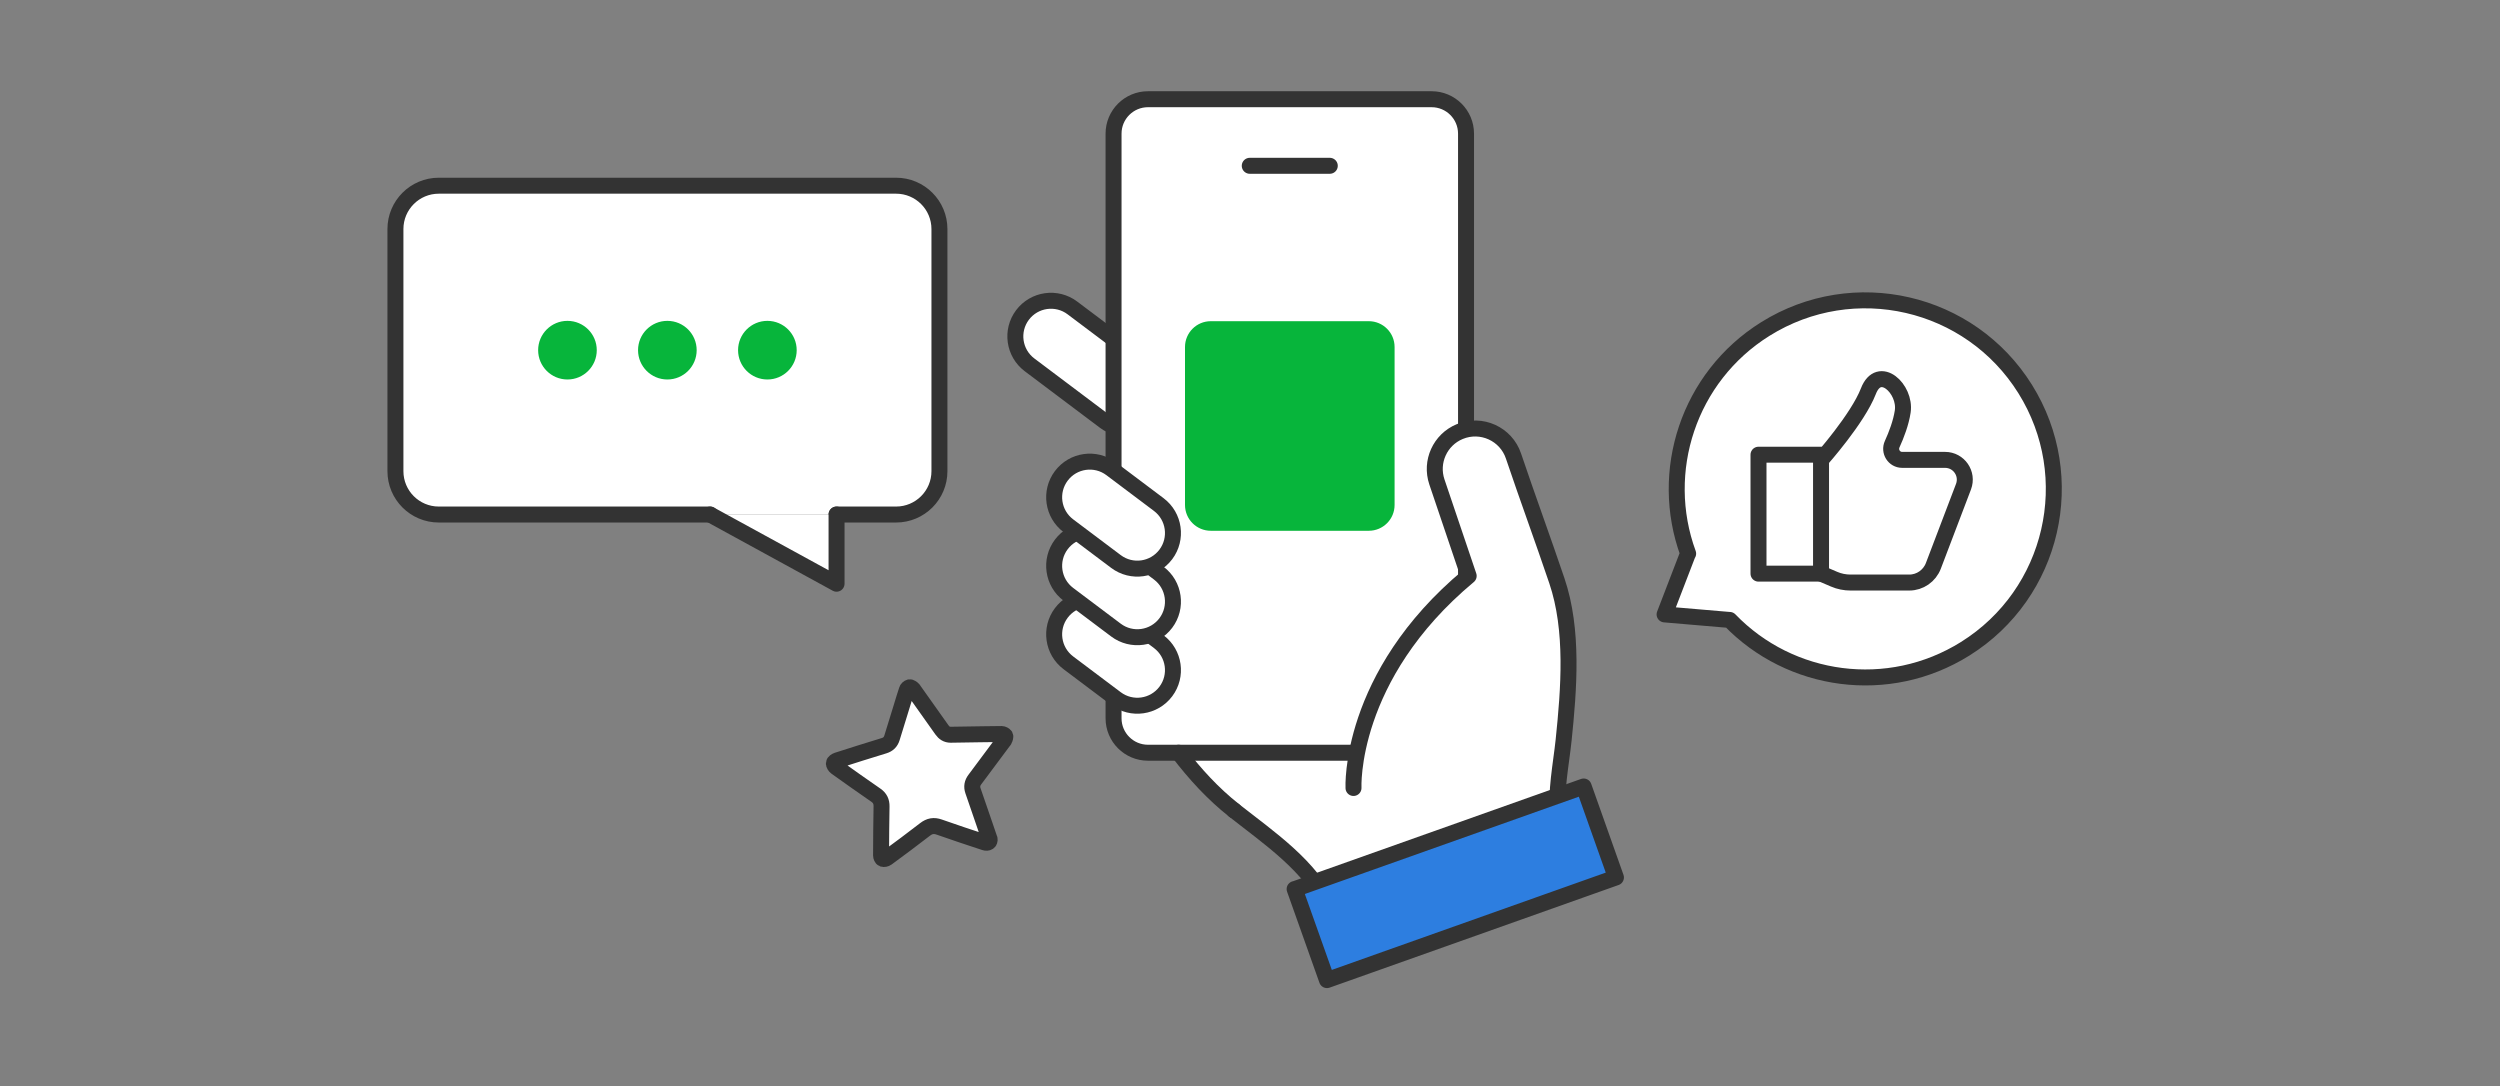 <svg width="313" height="136" viewBox="0 0 313 136" fill="none" xmlns="http://www.w3.org/2000/svg">
<rect x="0" y="0" width="313" height="136" fill="#808080" stroke="none"/>
<g clip-path="url(#clip0_3113_45645)">
<mask id="mask0_3113_45645" style="mask-type:luminance" maskUnits="userSpaceOnUse" x="0" y="0" width="313" height="136">
<path d="M312.32 0.07H0.32V135.07H312.32V0.07Z" fill="white"/>
</mask>
<g mask="url(#mask0_3113_45645)">
<path d="M146.619 89.335C146.619 89.335 148.679 98.165 158.079 104.235C167.479 110.305 177.169 103.085 177.169 103.085C177.169 103.085 180.889 89.335 180.659 88.435C180.429 87.535 168.599 79.645 167.579 79.305C166.559 78.965 146.609 89.335 146.609 89.335H146.619Z" fill="white"/>
<path d="M123.889 105.039C123.659 104.369 123.429 103.689 123.199 103.019C122.739 101.679 122.289 100.339 121.819 99.009C121.639 98.489 121.719 98.039 122.059 97.589C123.259 95.999 124.439 94.399 125.629 92.799C125.679 92.739 125.749 92.679 125.769 92.599C125.819 92.439 125.909 92.239 125.849 92.129C125.779 92.009 125.559 91.899 125.399 91.899C124.559 91.899 123.719 91.919 122.879 91.929C121.589 91.949 120.309 91.969 119.019 91.989C118.539 91.989 118.199 91.759 117.929 91.379C116.759 89.729 115.589 88.079 114.419 86.429C114.369 86.359 114.339 86.279 114.279 86.239C114.149 86.159 113.999 86.029 113.879 86.049C113.749 86.079 113.579 86.229 113.539 86.369C113.309 87.029 113.119 87.709 112.909 88.379C112.499 89.709 112.079 91.029 111.679 92.369C111.519 92.889 111.209 93.199 110.689 93.359C108.719 93.959 106.759 94.579 104.799 95.209C104.639 95.259 104.409 95.429 104.399 95.559C104.389 95.719 104.529 95.939 104.679 96.049C106.329 97.229 107.979 98.399 109.649 99.549C110.169 99.909 110.379 100.349 110.369 100.969C110.329 103.019 110.319 105.059 110.309 107.109C110.309 107.259 110.409 107.489 110.519 107.529C110.669 107.579 110.909 107.529 111.039 107.429C112.639 106.249 114.239 105.069 115.809 103.849C116.379 103.409 116.909 103.309 117.589 103.549C119.469 104.219 121.379 104.839 123.269 105.469C123.679 105.609 123.959 105.409 123.899 105.049L123.889 105.039Z" fill="white" stroke="#333333" stroke-width="2" stroke-linecap="round" stroke-linejoin="round"/>
<path d="M88.908 64.42H54.938C51.938 64.42 49.508 61.99 49.508 58.99V28.68C49.508 25.68 51.938 23.25 54.938 23.25H112.188C115.188 23.25 117.618 25.68 117.618 28.68V58.99C117.618 61.99 115.188 64.42 112.188 64.42H104.738" fill="white"/>
<path d="M88.908 64.42H54.938C51.938 64.42 49.508 61.99 49.508 58.99V28.68C49.508 25.68 51.938 23.25 54.938 23.25H112.188C115.188 23.25 117.618 25.68 117.618 28.68V58.99C117.618 61.99 115.188 64.42 112.188 64.42H104.738" stroke="#333333" stroke-width="2" stroke-linecap="round" stroke-linejoin="round"/>
<path d="M104.736 64.422V73.082L88.906 64.422" fill="white"/>
<path d="M104.736 64.422V73.082L88.906 64.422" stroke="#333333" stroke-width="2" stroke-linecap="round" stroke-linejoin="round"/>
<path d="M71.045 47.512C73.072 47.512 74.715 45.869 74.715 43.842C74.715 41.815 73.072 40.172 71.045 40.172C69.018 40.172 67.375 41.815 67.375 43.842C67.375 45.869 69.018 47.512 71.045 47.512Z" fill="#07B53B"/>
<path d="M83.553 47.512C85.58 47.512 87.223 45.869 87.223 43.842C87.223 41.815 85.58 40.172 83.553 40.172C81.526 40.172 79.883 41.815 79.883 43.842C79.883 45.869 81.526 47.512 83.553 47.512Z" fill="#07B53B"/>
<path d="M96.076 47.512C98.103 47.512 99.746 45.869 99.746 43.842C99.746 41.815 98.103 40.172 96.076 40.172C94.049 40.172 92.406 41.815 92.406 43.842C92.406 45.869 94.049 47.512 96.076 47.512Z" fill="#07B53B"/>
<path d="M134.261 38.551C132.293 37.071 129.497 37.467 128.016 39.435C126.536 41.404 126.932 44.2 128.901 45.68L138.308 52.754C140.277 54.234 143.073 53.838 144.553 51.87C146.033 49.901 145.637 47.105 143.669 45.624L134.261 38.551Z" fill="white" stroke="#333333" stroke-width="2" stroke-linecap="round" stroke-linejoin="round"/>
<path d="M143.727 94.242H179.237C181.617 94.242 183.547 92.312 183.547 89.932V16.732C183.547 14.352 181.617 12.422 179.237 12.422H143.727C141.347 12.422 139.417 14.352 139.417 16.732V89.932C139.417 92.312 141.347 94.242 143.727 94.242Z" fill="white" stroke="#333333" stroke-width="2" stroke-miterlimit="10"/>
<path d="M166.489 20.758H156.469" stroke="#333333" stroke-width="2" stroke-miterlimit="10" stroke-linecap="round"/>
<path d="M151.592 66.453H171.372C173.155 66.453 174.602 65.007 174.602 63.223V43.443C174.602 41.659 173.155 40.213 171.372 40.213H151.592C149.808 40.213 148.362 41.659 148.362 43.443V63.223C148.362 65.007 149.808 66.453 151.592 66.453Z" fill="#07B53B"/>
<path d="M139.121 75.856C137.152 74.375 134.356 74.771 132.876 76.74C131.395 78.709 131.791 81.505 133.76 82.985L139.715 87.462C141.683 88.943 144.479 88.547 145.96 86.578C147.44 84.609 147.044 81.813 145.075 80.333L139.121 75.856Z" fill="white" stroke="#333333" stroke-width="2" stroke-linecap="round" stroke-linejoin="round"/>
<path d="M139.121 67.278C137.152 65.797 134.356 66.193 132.876 68.162C131.395 70.131 131.791 72.927 133.76 74.407L139.715 78.884C141.683 80.365 144.479 79.969 145.96 78C147.44 76.031 147.044 73.235 145.075 71.755L139.121 67.278Z" fill="white" stroke="#333333" stroke-width="2" stroke-linecap="round" stroke-linejoin="round"/>
<path d="M139.121 58.691C137.152 57.211 134.356 57.607 132.876 59.576C131.395 61.545 131.791 64.341 133.76 65.821L139.715 70.298C141.683 71.779 144.479 71.383 145.96 69.414C147.44 67.445 147.044 64.649 145.075 63.169L139.121 58.691Z" fill="white" stroke="#333333" stroke-width="2" stroke-linecap="round" stroke-linejoin="round"/>
<path d="M154.508 101.465C158.878 104.915 164.088 108.385 166.488 113.625L196.288 108.265C195.698 106.325 195.298 104.285 195.078 102.275C194.738 99.045 195.428 95.865 195.768 92.645C196.428 86.275 197.018 78.885 194.918 72.705C193.158 67.505 191.248 62.315 189.488 57.095C188.558 54.315 185.458 52.915 182.758 54.035C180.298 55.055 179.048 57.805 179.898 60.335L183.878 72.105C168.768 84.695 169.458 98.655 169.458 98.655" fill="white"/>
<path d="M154.508 101.465C158.878 104.915 164.088 108.385 166.488 113.625L196.288 108.265C195.698 106.325 195.298 104.285 195.078 102.275C194.738 99.045 195.428 95.865 195.768 92.645C196.428 86.275 197.018 78.885 194.918 72.705C193.158 67.505 191.248 62.315 189.488 57.095C188.558 54.315 185.458 52.915 182.758 54.035C180.298 55.055 179.048 57.805 179.898 60.335L183.878 72.105C168.768 84.695 169.458 98.655 169.458 98.655" stroke="#333333" stroke-width="2" stroke-linecap="round" stroke-linejoin="round"/>
<path d="M147.57 94.242C149.62 96.912 151.85 99.362 154.51 101.462L147.57 94.242Z" fill="white"/>
<path d="M147.57 94.242C149.62 96.912 151.85 99.362 154.51 101.462" stroke="#333333" stroke-width="2" stroke-linecap="round" stroke-linejoin="round"/>
<path d="M162.096 111.319L198.276 98.469L202.316 109.859L166.136 122.709L162.086 111.309L162.096 111.319Z" fill="#2D7EE0" stroke="#333333" stroke-width="2" stroke-linecap="round" stroke-linejoin="round"/>
<path d="M211.326 69.334C211.326 69.334 209.146 74.984 208.406 76.924C210.476 77.104 216.506 77.614 216.506 77.614H216.556C224.126 85.474 236.416 87.244 246.046 81.224C257.096 74.314 260.456 59.754 253.546 48.694C246.636 37.644 232.076 34.284 221.016 41.194C211.386 47.214 207.596 59.054 211.356 69.314" fill="white"/>
<path d="M211.326 69.334C211.326 69.334 209.146 74.984 208.406 76.924C210.476 77.104 216.506 77.614 216.506 77.614H216.556C224.126 85.474 236.416 87.244 246.046 81.224C257.096 74.314 260.456 59.754 253.546 48.694C246.636 37.644 232.076 34.284 221.016 41.194C211.386 47.214 207.596 59.054 211.356 69.314" stroke="#333333" stroke-width="2" stroke-linecap="round" stroke-linejoin="round"/>
<path d="M228.002 57.576C228.002 57.576 232.582 52.436 233.922 48.976C235.262 45.526 238.642 48.696 238.222 51.516C238.012 52.926 237.432 54.446 236.902 55.606C236.482 56.526 237.142 57.576 238.152 57.576H243.522C245.252 57.576 246.442 59.306 245.832 60.926L242.052 70.856C241.572 72.106 240.372 72.936 239.042 72.936H231.692C230.982 72.936 230.282 72.796 229.632 72.516L226.672 71.246" fill="white"/>
<path d="M228.002 57.576C228.002 57.576 232.582 52.436 233.922 48.976C235.262 45.526 238.642 48.696 238.222 51.516C238.012 52.926 237.432 54.446 236.902 55.606C236.482 56.526 237.142 57.576 238.152 57.576H243.522C245.252 57.576 246.442 59.306 245.832 60.926L242.052 70.856C241.572 72.106 240.372 72.936 239.042 72.936H231.692C230.982 72.936 230.282 72.796 229.632 72.516L226.672 71.246" stroke="#333333" stroke-width="2" stroke-miterlimit="10"/>
<path d="M227.994 56.93H220.164V71.82H227.994V56.93Z" fill="white" stroke="#333333" stroke-width="2" stroke-linecap="round" stroke-linejoin="round"/>
</g>
</g>
<defs>
<clipPath id="clip0_3113_45645">
<rect width="312" height="135" fill="white" transform="translate(0.32 0.07)"/>
</clipPath>
</defs>
</svg>
